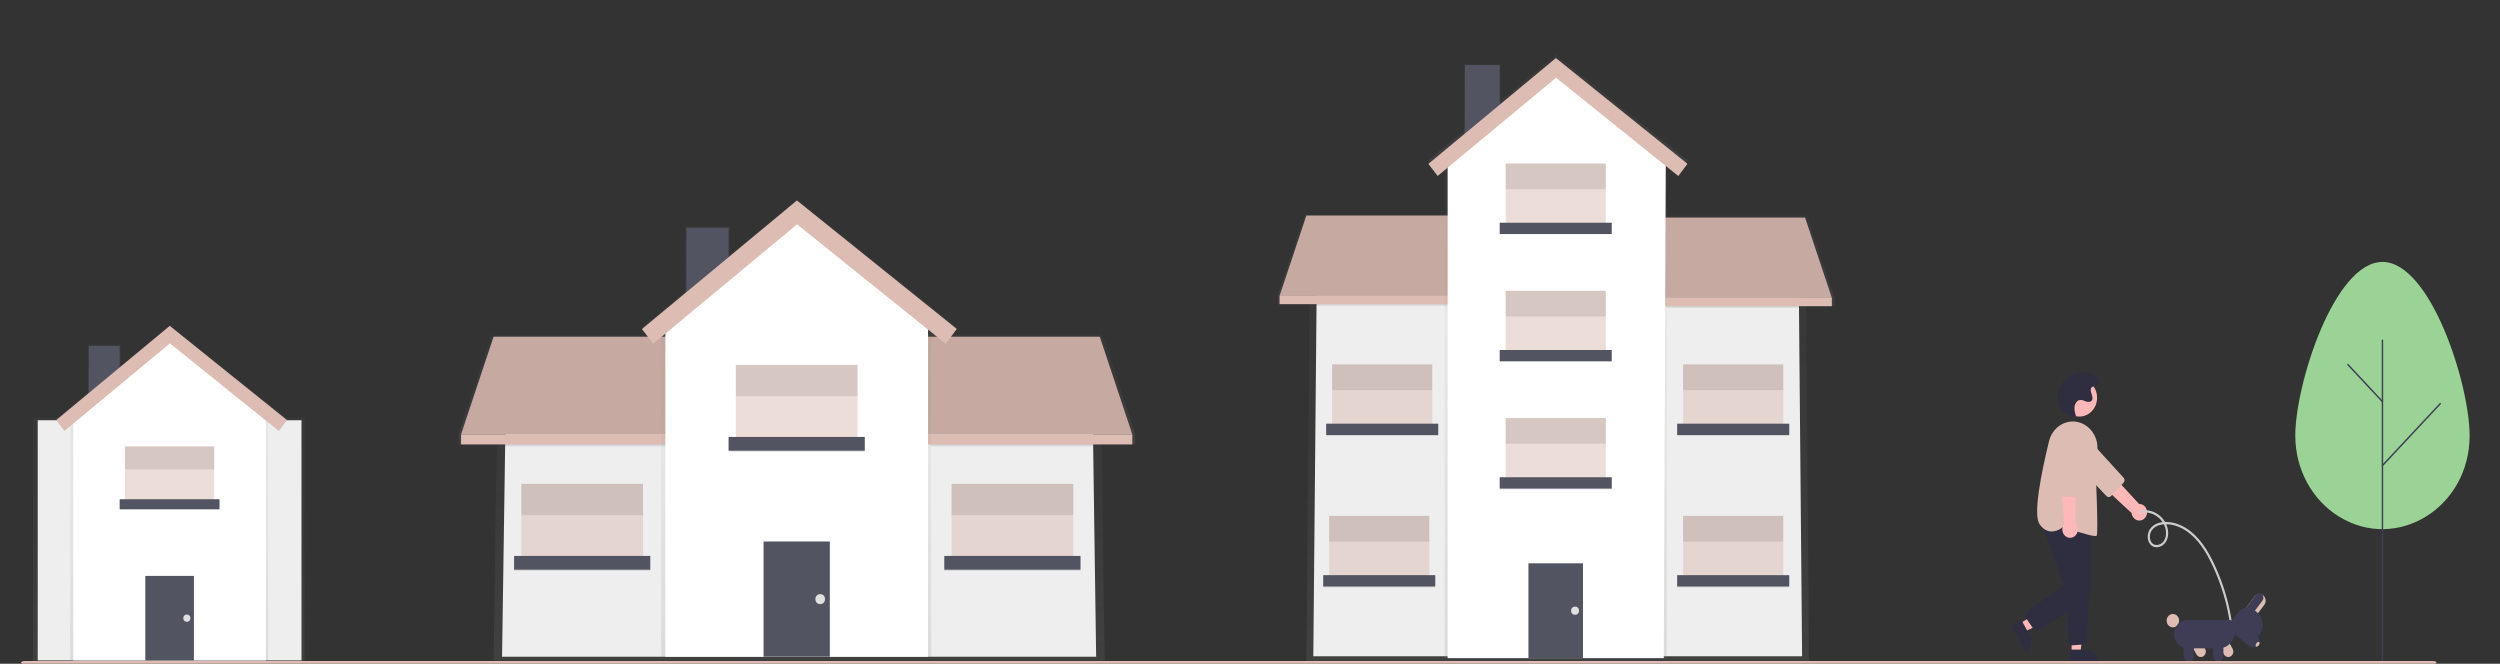 <?xml version="1.0" encoding="utf-8"?>
<svg viewBox="0 230.878 1042.886 276.871" xmlns="http://www.w3.org/2000/svg" xmlns:xlink="http://www.w3.org/1999/xlink">
  <rect x="0" y="230.878" width="1042.886" height="276.871" fill="#333333" stroke="none"/>
  <defs>
    <linearGradient id="3e3b4f84-8398-4e97-bfa9-93b2936006f5-139" x1="369.42" y1="281.2" x2="369.42" y2="129.23" gradientUnits="userSpaceOnUse">
      <stop offset="0" stop-color="gray" stop-opacity="0.25"/>
      <stop offset="0.54" stop-color="gray" stop-opacity="0.12"/>
      <stop offset="1" stop-color="gray" stop-opacity="0.1"/>
    </linearGradient>
    <linearGradient id="eba4e103-e776-48b6-9f55-897b2c643a10-140" x1="325.25" y1="122.25" x2="325.25" y2="79.83" xlink:href="#3e3b4f84-8398-4e97-bfa9-93b2936006f5-139"/>
    <linearGradient id="73968a21-755d-4562-8ffb-fae58a7b600b-141" x1="260.16" y1="180.95" x2="260.16" y2="130.39" xlink:href="#3e3b4f84-8398-4e97-bfa9-93b2936006f5-139"/>
    <linearGradient id="14122a6c-7f6c-4dde-aa69-0bfcca24829a-142" x1="476.5" y1="180.95" x2="476.5" y2="129.81" xlink:href="#3e3b4f84-8398-4e97-bfa9-93b2936006f5-139"/>
    <linearGradient id="8f9daf16-6dc3-4ab7-ad04-022195c1fcf8-143" x1="369.54" y1="133.69" x2="369.54" y2="67.17" xlink:href="#3e3b4f84-8398-4e97-bfa9-93b2936006f5-139"/>
    <linearGradient id="43b0b26d-914f-491d-a041-92999dbbe527-144" x1="367.97" y1="279.46" x2="367.97" y2="118.77" xlink:href="#3e3b4f84-8398-4e97-bfa9-93b2936006f5-139"/>
    <linearGradient id="ca618a97-ecd5-4224-86a7-e65b179fc7aa-145" x1="65.41" y1="282.45" x2="65.41" y2="168.46" xlink:href="#3e3b4f84-8398-4e97-bfa9-93b2936006f5-139"/>
    <linearGradient id="d4a136ba-2c16-48ed-b5ab-c1493b7a7acb-146" x1="34.3" y1="165.9" x2="34.3" y2="134.79" xlink:href="#3e3b4f84-8398-4e97-bfa9-93b2936006f5-139"/>
    <linearGradient id="ef61be1e-18fe-4bcb-9275-2f988f2bf512-147" x1="65.62" y1="281.17" x2="65.62" y2="163.34" xlink:href="#3e3b4f84-8398-4e97-bfa9-93b2936006f5-139"/>
    <linearGradient id="1512db09-687e-46a3-b6f1-2462e94a71e8-148" x1="66.78" y1="174.29" x2="66.78" y2="125.51" xlink:href="#3e3b4f84-8398-4e97-bfa9-93b2936006f5-139"/>
    <linearGradient id="6e74d349-ece4-41ce-9852-57f84313790d-149" x1="735.26" y1="281.53" x2="735.26" y2="82.38" xlink:href="#3e3b4f84-8398-4e97-bfa9-93b2936006f5-139"/>
    <linearGradient id="7cd06b92-268d-499d-ae65-d452a7b79361-150" x1="698.92" y1="39.35" x2="698.92" y2="4.44" xlink:href="#3e3b4f84-8398-4e97-bfa9-93b2936006f5-139"/>
    <linearGradient id="77f52eac-aca1-4508-ae87-71aaae06d074-151" x1="645.37" y1="115.85" x2="645.37" y2="74.25" xlink:href="#3e3b4f84-8398-4e97-bfa9-93b2936006f5-139"/>
    <linearGradient id="9b105c8a-2fbe-4f76-8808-d06d81c11f8b-152" x1="823.36" y1="116.81" x2="823.36" y2="74.73" xlink:href="#3e3b4f84-8398-4e97-bfa9-93b2936006f5-139"/>
    <linearGradient id="fcf7c80f-694e-4f22-8819-23d4fd4e8e1d-153" x1="735.36" y1="54.73" x2="735.36" y2="0" xlink:href="#3e3b4f84-8398-4e97-bfa9-93b2936006f5-139"/>
    <linearGradient id="2b4a4a05-21c6-45b7-b09c-f2c76655e0f6-154" x1="734.3" y1="280.1" x2="734.3" y2="46.52" xlink:href="#3e3b4f84-8398-4e97-bfa9-93b2936006f5-139"/>
  </defs>
  <g style="" transform="matrix(0.865, 0, 0, 0.899, 186.14, 3.955)">
    <g opacity="0.7" transform="matrix(1, 0, 0, 1, -199.234, 277.691)">
      <polygon points="516.75 281.2 222.09 281.2 224.13 143.18 308.4 129.23 427.54 129.23 514.71 139.11 516.75 281.2" fill="url(#3e3b4f84-8398-4e97-bfa9-93b2936006f5-139)"/>
    </g>
    <polygon points="313.436 557.151 26.936 557.151 28.976 422.611 109.436 408.661 229.756 408.661 311.396 418.541 313.436 557.151" fill="#eee"/>
    <g opacity="0.7" transform="matrix(1, 0, 0, 1, -199.234, 277.691)">
      <rect x="314.5" y="79.83" width="21.5" height="42.43" fill="url(#eba4e103-e776-48b6-9f55-897b2c643a10-140)"/>
    </g>
    <g opacity="0.7" transform="matrix(1, 0, 0, 1, -199.234, 277.691)">
      <polygon points="314.49 176.25 314.49 130.39 221.1 130.39 205.24 176.25 205.24 180.95 315.08 180.95 315.08 176.25 314.49 176.25" fill="url(#73968a21-755d-4562-8ffb-fae58a7b600b-141)"/>
    </g>
    <polygon points="115.266 453.991 7.166 453.991 22.856 408.661 115.266 408.661 115.266 453.991" fill="#dcbcb3"/>
    <polygon points="115.266 453.991 7.166 453.991 22.856 408.661 115.266 408.661 115.266 453.991" opacity="0.1"/>
    <rect x="7.166" y="453.991" width="108.68" height="4.65" fill="#dcbcb3"/>
    <g opacity="0.7" transform="matrix(1, 0, 0, 1, -199.234, 277.691)">
      <polygon points="515.66 129.81 422.02 129.81 422.02 176.19 421.43 176.19 421.43 180.95 531.57 180.95 531.57 176.19 515.66 129.81" fill="url(#14122a6c-7f6c-4dde-aa69-0bfcca24829a-142)"/>
    </g>
    <polygon points="222.776 453.991 330.876 453.991 315.186 408.661 222.776 408.661 222.776 453.991" fill="#dcbcb3"/>
    <polygon points="222.776 453.991 330.876 453.991 315.186 408.661 222.776 408.661 222.776 453.991" opacity="0.1"/>
    <rect x="-330.876" y="-458.641" width="108.68" height="4.65" transform="matrix(-1, 0, 0, -1, 0, 0)" fill="#dcbcb3"/>
    <rect x="36.226" y="476.951" width="58.7" height="36.61" fill="#dcbcb3" opacity="0.5"/>
    <rect x="32.736" y="510.951" width="65.67" height="6.39" opacity="0.1"/>
    <rect x="32.736" y="510.371" width="65.67" height="6.39" fill="#535461"/>
    <g opacity="0.1" transform="matrix(1, 0, 0, 1, -199.234, 277.691)">
      <rect x="235.46" y="199.26" width="58.7" height="14.53"/>
    </g>
    <rect x="243.706" y="476.951" width="58.7" height="36.61" fill="#dcbcb3" opacity="0.5"/>
    <rect x="240.216" y="510.951" width="65.67" height="6.39" opacity="0.1"/>
    <rect x="240.216" y="510.371" width="65.67" height="6.39" fill="#535461"/>
    <g opacity="0.1" transform="matrix(1, 0, 0, 1, -199.234, 277.691)">
      <rect x="442.94" y="199.26" width="58.7" height="14.53"/>
    </g>
    <g opacity="0.7" transform="matrix(1, 0, 0, 1, -199.234, 277.691)">
      <polygon points="440.13 133.69 368.44 78.25 299.06 133.65 293.62 126.84 368.36 67.17 445.46 126.8 440.13 133.69" fill="url(#8f9daf16-6dc3-4ab7-ad04-022195c1fcf8-143)"/>
    </g>
    <rect x="28.376" y="458.641" width="77.3" height="0.87" opacity="0.1"/>
    <rect x="233.826" y="458.641" width="78.17" height="0.87" opacity="0.1"/>
    <rect x="115.846" y="358.101" width="20.34" height="41.84" fill="#535461"/>
    <g opacity="0.7" transform="matrix(1, 0, 0, 1, -199.234, 277.691)">
      <polygon points="433.06 279.46 302.88 279.46 302.88 120.22 368.53 118.77 433.06 120.22 433.06 279.46" fill="url(#43b0b26d-914f-491d-a041-92999dbbe527-144)"/>
    </g>
    <polygon points="232.366 557.151 105.676 557.151 105.676 397.911 169.026 352.871 232.366 397.911 232.366 557.151" fill="#fff"/>
    <rect x="153.036" y="503.681" width="31.96" height="53.47" fill="#535461"/>
    <rect x="136.186" y="455.741" width="65.67" height="6.39" opacity="0.1"/>
    <rect x="139.676" y="421.741" width="58.7" height="36.61" fill="#dcbcb3" opacity="0.5"/>
    <rect x="136.186" y="455.161" width="65.67" height="6.39" fill="#535461"/>
    <g opacity="0.1" transform="matrix(1, 0, 0, 1, -199.234, 277.691)">
      <rect x="338.91" y="144.05" width="58.7" height="14.53"/>
    </g>
    <polygon points="240.896 411.961 169.206 356.521 99.826 411.921 94.386 405.111 169.126 345.441 246.226 405.071 240.896 411.961" fill="#dcbcb3"/>
    <circle cx="180.356" cy="530.421" r="2.32" fill="#e0e0e0"/>
    <g opacity="0.7" transform="matrix(1, 0, 0, 1, -199.234, 277.691)">
      <rect y="168.46" width="130.82" height="113.99" fill="url(#ca618a97-ecd5-4224-86a7-e65b179fc7aa-145)"/>
    </g>
    <rect x="-196.994" y="447.421" width="127.2" height="111.43" fill="#eee"/>
    <g opacity="0.7" transform="matrix(1, 0, 0, 1, -199.234, 277.691)">
      <rect x="26.42" y="134.79" width="15.77" height="31.11" fill="url(#d4a136ba-2c16-48ed-b5ab-c1493b7a7acb-146)"/>
    </g>
    <rect x="-172.384" y="412.911" width="14.91" height="30.68" fill="#535461"/>
    <g opacity="0.7" transform="matrix(1, 0, 0, 1, -199.234, 277.691)">
      <polygon points="113.35 281.17 17.9 281.17 17.9 164.41 66.04 163.34 113.35 164.41 113.35 281.17" fill="url(#ef61be1e-18fe-4bcb-9275-2f988f2bf512-147)"/>
    </g>
    <polygon points="-86.944 558.861 -179.844 558.861 -179.844 442.101 -133.394 409.071 -86.944 442.101 -86.944 558.861" fill="#fff"/>
    <rect x="-145.114" y="519.651" width="23.44" height="39.2" fill="#535461"/>
    <rect x="-154.914" y="459.571" width="43.04" height="26.85" fill="#dcbcb3" opacity="0.5"/>
    <rect x="-157.474" y="484.071" width="48.15" height="4.69" fill="#535461"/>
    <g opacity="0.1" transform="matrix(1, 0, 0, 1, -199.234, 277.691)">
      <rect x="44.32" y="181.88" width="43.04" height="10.65"/>
    </g>
    <g opacity="0.7" transform="matrix(1, 0, 0, 1, -199.234, 277.691)">
      <polygon points="118.53 174.29 65.97 133.64 15.1 174.26 11.11 169.26 65.91 125.51 122.44 169.23 118.53 174.29" fill="url(#1512db09-687e-46a3-b6f1-2462e94a71e8-148)"/>
    </g>
    <polygon points="-80.704 452.401 -133.264 411.751 -184.134 452.371 -188.124 447.381 -133.324 403.621 -76.794 447.351 -80.704 452.401" fill="#dcbcb3"/>
    <circle cx="-125.084" cy="539.261" r="1.7" fill="#e0e0e0"/>
    <g opacity="0.7" transform="matrix(1, 0, 0, 1, -199.234, 277.691)">
      <polygon points="856.47 281.53 614.05 281.53 615.72 100.66 685.05 82.38 783.08 82.38 854.8 95.33 856.47 281.53" fill="url(#6e74d349-ece4-41ce-9852-57f84313790d-149)"/>
    </g>
    <polygon points="653.886 556.941 418.166 556.941 419.846 380.631 486.046 362.361 585.036 362.361 652.206 375.301 653.886 556.941" fill="#eee"/>
    <g opacity="0.7" transform="matrix(1, 0, 0, 1, -199.234, 277.691)">
      <rect x="690.07" y="4.44" width="17.69" height="34.91" fill="url(#7cd06b92-268d-499d-ae65-d452a7b79361-150)"/>
    </g>
    <g opacity="0.7" transform="matrix(1, 0, 0, 1, -199.234, 277.691)">
      <polygon points="690.07 111.98 690.07 74.25 613.23 74.25 600.18 111.98 600.18 115.85 690.55 115.85 690.55 111.98 690.07 111.98" fill="url(#77f52eac-aca1-4508-ae87-71aaae06d074-151)"/>
    </g>
    <polygon points="490.836 389.721 401.906 389.721 414.816 352.421 490.836 352.421 490.836 389.721" fill="#dcbcb3"/>
    <polygon points="490.836 389.721 401.906 389.721 414.816 352.421 490.836 352.421 490.836 389.721" opacity="0.1"/>
    <rect x="401.906" y="389.721" width="89.42" height="3.83" fill="#dcbcb3"/>
    <g opacity="0.7" transform="matrix(1, 0, 0, 1, -199.234, 277.691)">
      <polygon points="855.58 74.73 778.54 74.73 778.54 112.89 778.05 112.89 778.05 116.81 868.66 116.81 868.66 112.89 855.58 74.73" fill="url(#9b105c8a-2fbe-4f76-8808-d06d81c11f8b-152)"/>
    </g>
    <polygon points="579.296 390.671 668.236 390.671 655.326 353.381 579.296 353.381 579.296 390.671" fill="#dcbcb3"/>
    <polygon points="579.296 390.671 668.236 390.671 655.326 353.381 579.296 353.381 579.296 390.671" opacity="0.1"/>
    <rect x="-668.236" y="-394.501" width="89.42" height="3.83" transform="matrix(-1, 0, 0, -1, 0, 0)" fill="#dcbcb3"/>
    <rect x="425.806" y="491.801" width="48.29" height="30.12" fill="#dcbcb3" opacity="0.5"/>
    <rect x="422.946" y="519.771" width="54.03" height="5.26" opacity="0.1"/>
    <rect x="422.946" y="519.301" width="54.03" height="5.26" fill="#535461"/>
    <g opacity="0.1" transform="matrix(1, 0, 0, 1, -199.234, 277.691)">
      <rect x="625.04" y="214.11" width="48.29" height="11.95"/>
    </g>
    <rect x="596.516" y="491.801" width="48.29" height="30.12" fill="#dcbcb3" opacity="0.5"/>
    <rect x="593.646" y="519.771" width="54.03" height="5.26" opacity="0.1"/>
    <rect x="593.646" y="519.301" width="54.03" height="5.26" fill="#535461"/>
    <g opacity="0.1" transform="matrix(1, 0, 0, 1, -199.234, 277.691)">
      <rect x="795.75" y="214.11" width="48.29" height="11.95"/>
    </g>
    <rect x="596.516" y="421.511" width="48.29" height="30.12" fill="#dcbcb3" opacity="0.5"/>
    <rect x="593.646" y="449.491" width="54.03" height="5.26" opacity="0.1"/>
    <rect x="593.646" y="449.011" width="54.03" height="5.26" fill="#535461"/>
    <g opacity="0.1" transform="matrix(1, 0, 0, 1, -199.234, 277.691)">
      <rect x="795.75" y="143.82" width="48.29" height="11.95"/>
    </g>
    <rect x="427.246" y="421.511" width="48.29" height="30.12" fill="#dcbcb3" opacity="0.5"/>
    <rect x="424.376" y="449.491" width="54.03" height="5.26" opacity="0.1"/>
    <rect x="424.376" y="449.011" width="54.03" height="5.26" fill="#535461"/>
    <g opacity="0.1" transform="matrix(1, 0, 0, 1, -199.234, 277.691)">
      <rect x="626.48" y="143.82" width="48.29" height="11.95"/>
    </g>
    <g opacity="0.7" transform="matrix(1, 0, 0, 1, -199.234, 277.691)">
      <polygon points="793.43 54.73 734.46 9.12 677.37 54.7 672.89 49.1 734.39 0 797.82 49.06 793.43 54.73" fill="url(#fcf7c80f-694e-4f22-8819-23d4fd4e8e1d-153)"/>
    </g>
    <rect x="419.356" y="393.541" width="63.59" height="0.72" opacity="0.1"/>
    <rect x="588.386" y="394.501" width="64.31" height="0.72" opacity="0.1"/>
    <rect x="491.316" y="282.611" width="16.74" height="34.43" fill="#535461"/>
    <g opacity="0.7" transform="matrix(1, 0, 0, 1, -199.234, 277.691)">
      <polygon points="787.86 280.1 680.75 280.1 680.75 48.63 734.77 46.52 787.86 48.63 787.86 280.1" fill="url(#2b4a4a05-21c6-45b7-b09c-f2c76655e0f6-154)"/>
    </g>
    <polygon points="587.186 557.791 482.946 557.791 482.946 325.401 535.066 286.201 588.146 326.841 587.186 557.791" fill="#fff"/>
    <rect x="521.916" y="513.801" width="26.3" height="43.99" fill="#535461"/>
    <rect x="508.056" y="474.351" width="54.03" height="5.26" opacity="0.1"/>
    <rect x="510.926" y="446.381" width="48.29" height="30.12" fill="#dcbcb3" opacity="0.5"/>
    <rect x="508.056" y="473.871" width="54.03" height="5.26" fill="#535461"/>
    <g opacity="0.1" transform="matrix(1, 0, 0, 1, -199.234, 277.691)">
      <rect x="710.16" y="168.69" width="48.29" height="11.95"/>
    </g>
    <rect x="510.926" y="387.331" width="48.29" height="30.12" fill="#dcbcb3" opacity="0.5"/>
    <rect x="508.056" y="414.821" width="54.03" height="5.26" fill="#535461"/>
    <g opacity="0.1" transform="matrix(1, 0, 0, 1, -199.234, 277.691)">
      <rect x="710.16" y="109.64" width="48.29" height="11.95"/>
    </g>
    <rect x="510.926" y="328.271" width="48.29" height="30.12" fill="#dcbcb3" opacity="0.5"/>
    <rect x="508.056" y="355.771" width="54.03" height="5.26" fill="#535461"/>
    <g opacity="0.1" transform="matrix(1, 0, 0, 1, -199.234, 277.691)">
      <rect x="710.16" y="50.58" width="48.29" height="11.95"/>
    </g>
    <polygon points="594.196 334.101 535.226 288.481 478.136 334.061 473.656 328.461 535.156 279.361 598.586 328.421 594.196 334.101" fill="#dcbcb3"/>
    <circle cx="544.396" cy="535.791" r="1.91" fill="#e0e0e0"/>
  </g>
  <g style="" transform="matrix(0.299, 0, 0, 0.32, 543.586, 306.516)">
    <path d="M 1177.387 432.948 C 1178.36 426.331 1173.115 420.443 1166.43 420.647 L 1097.626 351.08 L 1084.034 370.081 L 1155.94 432.489 C 1156.743 440.764 1166.204 445.067 1172.969 440.234 C 1175.378 438.513 1176.975 435.879 1177.387 432.948 Z" fill="#ffb8b8"/>
    <path d="M 1144.794 392.778 L 1127.233 410.32 C 1125.483 412.058 1122.662 412.069 1120.898 410.345 L 1072.911 363.167 C 1063.248 353.667 1067.494 337.269 1080.553 333.651 C 1086.738 331.938 1093.365 333.726 1097.848 338.318 L 1144.834 386.451 C 1146.548 388.218 1146.53 391.032 1144.794 392.778 Z" fill="#dcbcb3"/>
    <circle cx="1083.205" cy="282.112" r="24.561" fill="#ffb8b8"/>
    <polygon points="1000.214 576.437 1006.433 587.002 1050.145 568.043 1040.966 552.449 1000.214 576.437" fill="#ffb8b8"/>
    <path d="M 1002.077 571.711 L 1014.324 592.518 L 1014.325 592.519 C 1018.635 599.842 1016.193 609.273 1008.869 613.584 L 1008.439 613.837 L 988.386 579.77 L 1002.077 571.711 Z" fill="#2f2e41"/>
    <polygon points="1072.271 614.499 1084.531 614.499 1090.363 567.211 1072.269 567.212 1072.271 614.499" fill="#ffb8b8"/>
    <path d="M 1069.144 610.496 L 1093.287 610.495 L 1093.288 610.495 C 1101.786 610.495 1108.675 617.384 1108.675 625.882 L 1108.675 626.382 L 1069.144 626.383 L 1069.144 610.496 Z" fill="#2f2e41"/>
    <path d="M 1022.982 585.849 C 1021.551 585.85 1020.205 585.169 1019.358 584.016 L 1007.534 567.957 C 1006.013 565.891 1006.525 562.972 1008.659 561.547 L 1061.273 526.406 L 1029.526 442.931 L 1097.415 448.533 L 1099.702 520.267 C 1100.139 533.579 1093.2 546.047 1081.657 552.691 L 1025.23 585.244 C 1024.547 585.64 1023.772 585.849 1022.982 585.849 Z" fill="#2f2e41"/>
    <path d="M 1072.641 604.899 C 1070.221 604.894 1068.238 602.977 1068.152 600.559 L 1065.664 530.677 L 1096.472 529.054 L 1094.019 599.438 C 1093.944 601.748 1092.127 603.624 1089.82 603.771 L 1072.947 604.889 C 1072.844 604.896 1072.742 604.899 1072.641 604.899 Z" fill="#2f2e41"/>
    <path d="M 1105.272 462.41 C 1097.434 462.41 1070.056 453.594 1060.551 450.451 C 1059.129 451.589 1051.318 457.43 1042.2 456.363 C 1036.574 455.702 1031.621 452.518 1027.479 446.897 C 1018.332 434.483 1029.63 381.245 1040.718 338.771 C 1045.338 320.927 1063.245 309.935 1081.247 313.891 C 1094.052 316.718 1104.155 326.546 1107.334 339.269 C 1109.422 347.767 1107.626 357.763 1106.315 365.063 C 1105.698 368.494 1105.211 371.205 1105.378 372.537 C 1106.021 377.686 1109.597 458.429 1107.298 461.877 C 1107.053 462.244 1106.345 462.41 1105.272 462.41 Z" fill="#dcbcb3"/>
    <path d="M 1076.597 462.553 C 1081.962 458.56 1082.413 450.688 1077.539 446.108 L 1078.024 348.264 L 1054.98 352.102 L 1061.749 447.072 C 1056.468 453.494 1060.121 463.225 1068.323 464.587 C 1071.243 465.071 1074.234 464.337 1076.597 462.553 Z" fill="#ffb8b8"/>
    <path d="M 1081.927 411.1 L 1057.106 411.1 C 1054.639 411.093 1052.635 409.107 1052.606 406.641 L 1051.996 339.349 C 1051.873 325.799 1066.465 317.196 1078.261 323.865 C 1083.849 327.023 1087.274 332.973 1087.2 339.392 L 1086.427 406.652 C 1086.391 409.113 1084.389 411.092 1081.927 411.1 Z" fill="#dcbcb3"/>
    <path d="M 1076.951 306.57 C 1065.705 306.591 1055.097 297.702 1053.148 286.627 C 1052.45 282.276 1052.765 277.823 1054.067 273.613 C 1060.072 253.264 1082.673 242.914 1102.002 251.661 C 1105.011 253.022 1107.974 254.977 1109.351 257.978 C 1110.729 260.979 1109.867 265.173 1106.853 266.524 C 1104.884 267.406 1102.413 266.973 1100.666 268.239 C 1098.157 270.059 1098.803 273.931 1099.923 276.821 C 1101.044 279.71 1102.311 283.207 1100.433 285.673 C 1098.683 287.97 1095.184 287.899 1092.428 287.034 C 1089.673 286.17 1086.953 284.722 1084.08 285.016 C 1079.889 285.446 1076.878 289.614 1076.321 293.789 C 1075.763 297.964 1077.075 302.138 1078.371 306.146 L 1076.951 306.57 Z" fill="#2f2e41"/>
    <path d="M 1384.289 331.637 C 1384.289 264.472 1438.738 105.092 1505.903 105.092 C 1573.068 105.092 1627.517 264.472 1627.517 331.637 C 1627.517 425.255 1526.172 483.767 1445.096 436.958 C 1407.469 415.234 1384.289 375.086 1384.289 331.637 Z" style="fill: rgb(154, 211, 149);"/>
    <path d="M 1505.903 627.51 C 1505.351 627.51 1504.903 627.062 1504.903 626.51 L 1504.903 207.225 C 1504.903 206.456 1505.736 205.974 1506.403 206.359 C 1506.712 206.538 1506.903 206.868 1506.903 207.225 L 1506.903 626.51 C 1506.903 627.062 1506.455 627.51 1505.903 627.51 Z" fill="#3f3d56"/>
    <path d="M 1505.903 288.171 C 1505.638 288.171 1505.383 288.066 1505.196 287.878 L 1457.061 239.744 C 1456.52 239.196 1456.775 238.268 1457.52 238.074 C 1457.862 237.985 1458.225 238.082 1458.476 238.33 L 1506.61 286.464 C 1507.154 287.008 1506.905 287.938 1506.162 288.137 C 1506.077 288.16 1505.99 288.171 1505.903 288.171 Z" fill="#3f3d56"/>
    <path d="M 1505.903 371.501 C 1505.133 371.501 1504.652 370.668 1505.037 370.001 C 1505.081 369.926 1505.134 369.856 1505.196 369.794 L 1585.806 289.184 C 1586.354 288.643 1587.282 288.899 1587.476 289.644 C 1587.565 289.984 1587.467 290.347 1587.22 290.598 L 1506.61 371.208 C 1506.423 371.396 1506.168 371.502 1505.903 371.501 Z" fill="#3f3d56"/>
    <path d="M 1169.348 432.379 C 1185.303 428.772 1203.379 441.252 1203.939 458.007 C 1204.096 462.719 1202.715 467.668 1199.089 470.874 C 1196.095 473.521 1191.64 474.855 1187.77 473.562 C 1180.323 471.072 1179.925 460.695 1183.92 455.152 C 1189.33 447.647 1200.046 446.366 1208.55 447.259 C 1218.946 448.35 1228.826 452.908 1237.118 459.156 C 1253.717 471.664 1264.286 490.834 1272.841 509.356 C 1281.599 528.355 1287.967 548.368 1291.8 568.935 C 1292.282 571.518 1292.724 574.108 1293.126 576.705 C 1293.362 577.497 1294.191 577.952 1294.986 577.726 C 1295.767 577.478 1296.217 576.66 1296.007 575.867 C 1292.505 553.423 1286.037 531.544 1276.772 510.805 C 1267.815 490.732 1256.522 469.911 1238.558 456.516 C 1229.602 449.838 1219.027 445.191 1207.835 444.198 C 1198.413 443.361 1187.257 445.354 1181.397 453.549 C 1176.775 460.013 1177.245 470.757 1184.397 475.259 C 1188.329 477.734 1193.325 477.445 1197.408 475.521 C 1201.793 473.356 1205.005 469.373 1206.194 464.629 C 1208.733 455.324 1204.877 445.26 1198.266 438.608 C 1192.061 432.349 1183.628 428.803 1174.814 428.746 C 1172.692 428.77 1170.578 429.022 1168.509 429.498 C 1166.626 429.924 1167.468 432.804 1169.348 432.379 Z" fill="#ccc"/>
    <path d="M 1246.292 616.641 L 1236.377 599.713 L 1248.603 592.552 L 1258.517 609.48 L 1258.517 609.481 C 1261.274 614.186 1257.902 620.111 1252.449 620.145 C 1249.918 620.161 1247.571 618.825 1246.292 616.641 Z" fill="#dcbcb3"/>
    <circle cx="1213.509" cy="572.736" r="8.719" fill="#dcbcb3"/>
    <path d="M 1284.653 616.641 L 1274.738 599.713 L 1286.964 592.552 L 1296.879 609.48 C 1299.63 614.188 1296.253 620.11 1290.8 620.139 C 1288.274 620.152 1285.932 618.82 1284.653 616.641 Z" fill="#dcbcb3"/>
    <path d="M 1215.166 590.301 C 1215.177 580.074 1223.466 571.785 1233.693 571.774 L 1292.345 571.774 C 1296.668 571.779 1300.171 575.282 1300.176 579.605 L 1300.176 586.279 C 1300.162 598.727 1290.074 608.815 1277.625 608.829 L 1233.693 608.829 C 1223.466 608.818 1215.177 600.529 1215.166 590.301 Z" fill="#3f3d56"/>
    <path d="M 1228.691 618.824 L 1228.691 599.207 L 1242.859 599.207 L 1242.859 618.824 C 1242.859 624.278 1236.956 627.686 1232.233 624.959 C 1230.041 623.694 1228.691 621.355 1228.691 618.824 Z" fill="#3f3d56"/>
    <path d="M 1269.804 618.824 L 1269.804 599.207 L 1283.972 599.207 L 1283.972 618.824 C 1283.978 624.278 1278.079 627.693 1273.353 624.972 C 1271.154 623.706 1269.801 621.361 1269.804 618.824 Z" fill="#3f3d56"/>
    <path d="M 1327.449 541.208 C 1331.662 535.984 1339.951 537.279 1342.369 543.541 C 1343.487 546.435 1342.983 549.705 1341.045 552.128 L 1326.713 569.972 L 1313.117 559.053 L 1327.449 541.208 Z" fill="#dcbcb3"/>
    <path d="M 1292.926 576.361 L 1304.407 562.065 C 1310.22 554.844 1320.781 553.691 1328.015 559.488 L 1331.602 562.369 C 1340.212 569.3 1341.587 581.891 1334.675 590.517 L 1325.216 602.295 C 1323.039 604.998 1319.085 605.43 1316.377 603.259 L 1293.891 585.2 C 1291.187 583.023 1290.756 579.069 1292.926 576.361 Z" fill="#3f3d56"/>
    <path d="M 1329.155 539.084 C 1332.044 535.486 1337.745 536.366 1339.416 540.667 C 1340.192 542.663 1339.843 544.921 1338.502 546.591 L 1322.464 566.56 L 1313.117 559.053 L 1329.155 539.084 Z" fill="#3f3d56"/>
    <path d="M 1306.179 572.463 L 1330.822 592.254 C 1336.044 596.471 1334.743 604.759 1328.481 607.173 C 1325.589 608.288 1322.324 607.784 1319.903 605.85 L 1295.26 586.059 L 1306.179 572.463 Z" fill="#3f3d56"/>
    <ellipse cx="675.028" cy="687.577" rx="3.678" ry="2.044" transform="matrix(0.626, -0.78, 0.78, 0.626, 372.843, 699.624)" fill="#dcbcb3"/>
    <path d="M 1576.455 629.284 L -1783.762 629.284 C -1787.507 629.284 -1789.847 627.635 -1787.974 626.314 C -1787.109 625.702 -1785.504 625.324 -1783.762 625.324 L 1576.455 625.324 C 1580.195 625.324 1582.54 626.973 1580.668 628.294 C 1579.797 628.908 1578.192 629.284 1576.455 629.284 Z" style="fill: rgb(220, 188, 179);"/>
  </g>
</svg>